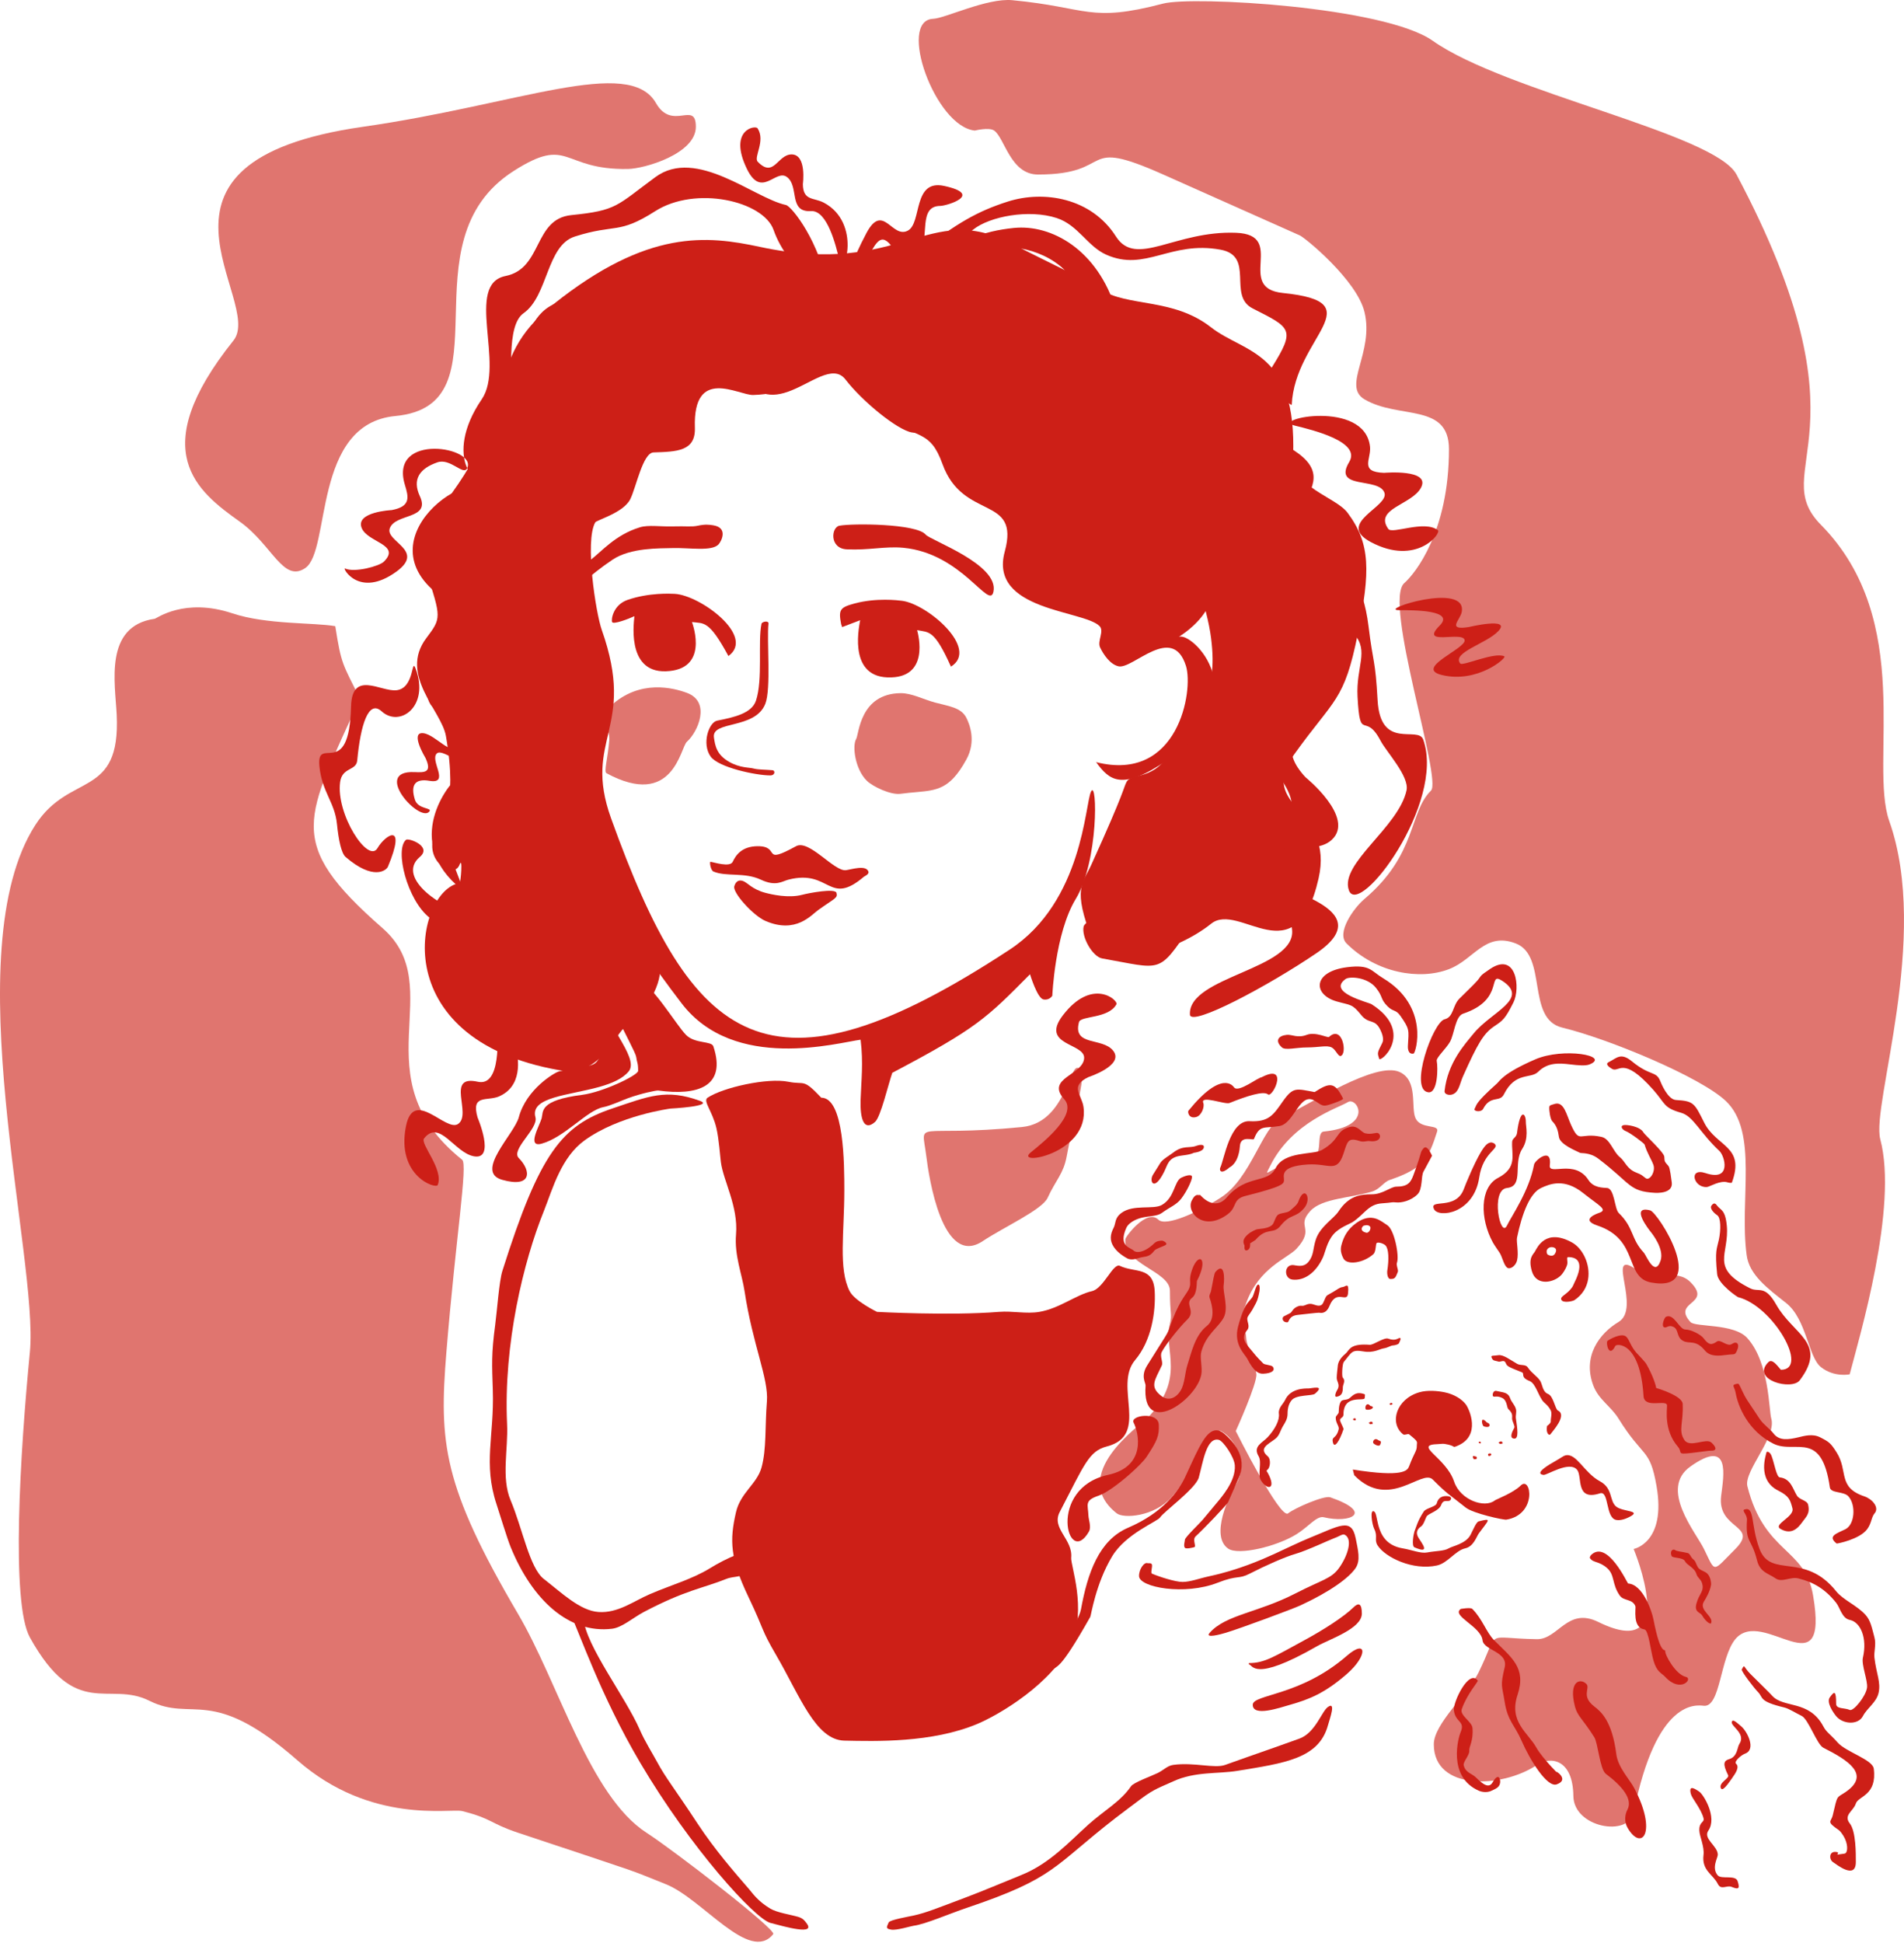 <?xml version="1.0" encoding="UTF-8"?> <svg xmlns="http://www.w3.org/2000/svg" width="950" height="969" viewBox="0 0 950 969" fill="none"><path fill-rule="evenodd" clip-rule="evenodd" d="M496.033 65.121C501.283 68.772 504.122 87.038 517.901 87.038C557.287 87.038 537.458 67.905 580.384 87.038C614.281 102.144 629.929 109.122 648.554 117.419C651.206 118.602 676.962 139.681 680.814 155.6C685.723 175.895 669.477 192.462 680.814 199.153C697.91 209.244 722.959 200.726 722.959 224.032C722.959 264.996 706.194 285.949 700.66 290.803C690.019 300.137 719.675 388.718 713.991 394.289C702.859 405.202 707.146 426.006 680.814 448.31C675.313 452.972 666.653 465.299 671.846 470.492C686.707 485.351 708.423 488.936 722.959 483.33C735.61 478.451 740.863 464.613 756.249 470.492C772.315 476.628 761.381 508.089 779.45 512.475C802.828 518.147 848.376 537.113 861.045 549.039C877.501 564.533 867.753 598.41 871.5 625.985C872.836 635.807 881.782 642.423 891.143 649.799C901.422 657.899 902.153 676.748 908.578 681.808C915.246 687.064 922.9 685.39 922.9 685.39C927.83 666.449 947.14 601.955 938.167 568.172C933.599 550.976 963.212 467.544 942.652 409.482C932.395 380.518 955.891 309.732 908.578 261.764C880.925 233.736 935.52 217.109 866.433 87.038C855.544 66.538 751.102 45.922 714.888 20.353C690.665 3.252 595.038 -2.049 580.384 1.783C543.27 11.487 543.169 3.683 505.058 0.095C492.477 -1.087 471.545 9.156 465.605 9.38C447.658 10.055 466.505 63.134 486.404 65.121C486.404 65.121 493.453 63.324 496.033 65.121Z" fill="#E0756F"></path><path fill-rule="evenodd" clip-rule="evenodd" d="M717.052 564.317C712.762 577.793 710.31 582.708 693.369 588.467C690.412 589.47 688.488 593.022 684.749 594.195C674.206 597.509 659.722 597.503 653.795 603.921C646.41 611.918 656.466 612.394 646.873 622.778C642.415 627.61 628.124 632.125 621.779 649.897C617.479 661.936 621.37 660.482 621.779 666.967C622.12 672.387 626.051 678.531 626.862 685.262C627.41 689.79 616.586 713.686 616.586 713.686C616.586 713.686 638.775 757.939 642.702 754.738C645.906 752.122 660.716 745.674 663.738 746.723C685.853 754.402 673.648 759.845 660.533 756.674C656.972 755.811 652.862 761.436 646.873 765.152C637.058 771.244 618.001 775.848 612.836 772.341C603.661 766.11 613.305 745.866 616.586 740.476C623.139 729.717 616.013 717.244 609.186 713.686C605.329 711.677 597.541 732.281 584.521 746.723C575.746 756.457 560.601 757.396 557.213 754.738C532.738 735.515 569.297 710.418 572.169 707.521C592.022 687.497 580.451 673.634 583.741 660.174C584.915 655.375 583.741 655.775 583.741 643.732C583.741 633.942 560.265 630.512 561.485 617.973C561.607 616.689 572.169 602.631 577.969 608.266C581.728 611.918 597.867 604.564 609.186 597.217C624.279 587.415 629.691 562.418 638.936 557.799C654.283 550.135 686.396 529.351 698.236 534.583C707.816 538.818 703.724 552.449 706.337 557.799C709.024 563.302 718.263 560.519 717.052 564.317ZM672.522 549.635C668.077 552.458 644.775 559.427 633.859 581.256C629.581 589.814 632.865 580.628 653.795 577.793C660.92 576.83 656.182 564.76 660.533 564.317C686.106 561.732 676.968 546.811 672.522 549.635Z" fill="#E0756F"></path><path fill-rule="evenodd" clip-rule="evenodd" d="M843.429 639.402C854.726 650.698 833.97 648.847 843.429 659.293C845.908 662.027 865.117 659.838 871.859 667.366C882.897 679.683 882.531 703.256 883.784 707.475C886.519 716.677 869.968 733.741 871.859 741.219C880.372 774.911 900.533 771.673 904.619 795.561C912.897 843.963 879.579 800.926 865.846 817.472C858.238 826.637 858.421 851.417 850.195 850.692C846.472 850.362 826.546 846.844 815.108 903.914C812.617 916.338 785.205 911.463 785.032 895.713C784.83 877.457 773.814 875.579 766.85 880.216C749.165 891.993 715.398 893.085 715.398 869.905C715.398 859.661 732.428 844.862 737.73 834.094C748.622 811.981 739.688 817.051 766.85 817.472C777.482 817.637 782.037 801.301 797.429 808.881C838.788 829.243 815.108 772.497 815.108 772.497C815.108 772.497 831.442 769.481 826.546 741.219C823.192 721.853 820.002 727.539 807.562 707.475C803.717 701.277 797.713 698.085 795.036 691.103C789.346 676.28 798.277 664.814 807.562 659.293C818.923 652.536 801.646 623.869 815.108 632.265C826.546 639.402 836.349 632.323 843.429 639.402ZM858.763 746.027C860.04 735.789 863.638 717.058 843.429 731.363C827.698 742.497 846.078 764.106 850.195 772.497C856.144 784.619 854.149 784.195 865.846 772.497C877.911 760.436 856.65 762.933 858.763 746.027Z" fill="#E0756F"></path><path fill-rule="evenodd" clip-rule="evenodd" d="M779.154 647.033C780.054 645.835 782.387 644.817 784.384 642.024C784.853 641.366 785.158 640.472 785.567 639.652C790.897 628.997 786.518 626.942 782.527 626.942C781.228 626.942 782.521 629.012 781.85 630.973C781.082 633.216 779.682 635.116 779.048 635.805C775.422 639.744 766.592 641.579 764.354 634.049C762.329 627.235 765.028 625.64 765.885 624.098C767.068 621.957 771.394 612.463 784.384 619.652C786.939 621.067 789.253 623.726 790.744 626.942C793.9 633.744 793.58 643.052 785.567 648.393C784.759 648.933 779.962 650.04 779.048 648.247C778.831 647.82 778.91 647.357 779.154 647.033ZM776.185 624.604C777.005 622.655 775.544 621.969 774.175 621.957C772.882 621.945 771.699 622.878 771.699 624.098C771.699 624.598 771.757 625.494 772.492 625.838C774.977 627.012 775.831 625.451 776.185 624.604Z" fill="#CD1F17"></path><path fill-rule="evenodd" clip-rule="evenodd" d="M706.915 721.122C706.915 718.802 708.028 719.299 703.064 715.314C702.475 714.842 700.859 715.948 700.067 715.314C693.035 709.692 696.67 697.692 708.135 694.36C712.248 693.165 717.398 693.653 720.828 694.36C725.393 695.305 729.216 697.616 731.314 700.314C733.083 702.589 739.288 716.162 727 721.122C724.249 722.235 726.896 721.086 720.828 720.101C719.764 719.927 719.011 720.15 717.605 720.189C704.634 720.549 721.456 726.653 725.554 738.948C728.582 748.034 740.739 752.363 745.852 748.272C746.514 747.741 755.125 744.488 758.741 740.869C763.922 735.689 767.199 755.275 751.612 757.872C750.246 758.098 734.997 754.784 731.314 751.839C722.783 745.015 722.527 745.518 714.858 737.851C709.385 732.378 693.27 753.29 675.911 735.933C675.603 735.625 675.728 735.732 674.984 732.881C700.253 736.897 702.265 733.372 703.064 731.272C705.814 724.019 706.915 723.781 706.915 721.122Z" fill="#CD1F17"></path><path fill-rule="evenodd" clip-rule="evenodd" d="M741.382 708.903C738.565 706.26 739.406 710.5 740.199 711.272C740.355 711.424 743.941 712.485 743.084 710.159C742.931 709.747 741.794 709.577 741.382 708.903ZM743.602 724.851C743.434 724.866 742.114 724.763 742.532 725.805C742.925 726.793 745.032 725.324 743.605 724.848M748.191 719.199C748.103 719.074 747.401 719.406 747.898 719.653C747.968 719.689 748.374 720.235 748.734 720.092C748.801 720.064 748.804 719.933 749.084 719.961C749.194 719.97 749.408 720.253 749.6 719.863C749.627 719.814 749.749 719.567 749.539 719.171C749.304 718.723 748.642 718.888 748.566 718.909C748.304 718.973 748.362 718.994 748.191 719.199ZM738.772 719.125C738.327 718.677 737.226 719.284 738.141 719.729C738.973 720.138 738.919 719.418 738.772 719.125ZM736.034 726.342C735.994 726.342 735.851 726.199 735.403 726.135C734.293 725.976 735.287 727.723 735.403 727.729C735.613 727.741 737.181 727.885 736.851 726.894C736.571 726.055 736.373 726.51 736.034 726.342Z" fill="#CD1F17"></path><path fill-rule="evenodd" clip-rule="evenodd" d="M683.434 709.369C683.342 709.241 682.641 709.577 683.138 709.824C683.208 709.86 683.614 710.406 683.974 710.263C684.041 710.235 684.044 710.104 684.324 710.132C684.434 710.141 684.647 710.424 684.839 710.034C684.867 709.985 684.989 709.738 684.779 709.342C684.544 708.894 683.885 709.058 683.806 709.077C683.544 709.144 683.602 709.165 683.434 709.369ZM683.705 701.135C681.644 698.552 680.394 702.933 681.94 703.052C684.632 703.26 686.291 701.503 683.705 701.135ZM694.298 699.622C693.932 699.564 692.767 700.132 693.697 700.595C693.975 700.732 695.615 700.281 694.298 699.622ZM687.757 718.266C685.852 716.689 684.666 718.891 685.239 719.766C685.486 720.138 688.059 721.799 688.636 720.464C689.236 719.074 689.233 718.757 687.757 718.266ZM676.012 707.284C675.93 707.272 675.033 707.406 675.088 708.003C675.094 708.08 676.36 708.756 676.46 708.058C676.47 707.997 676.653 707.497 676.012 707.284Z" fill="#CD1F17"></path><path fill-rule="evenodd" clip-rule="evenodd" d="M693.957 637.853C692.088 638.077 692.079 634.439 692.155 633.956C693.113 627.932 692.896 622.727 691.268 621.098C690.353 620.187 687.929 619.387 686.999 619.832C686.212 620.206 686.746 624.134 685.194 625.51C680.175 629.954 672.083 631.09 670.272 627.583C668.412 623.981 668.979 621.86 669.622 619.832C670.531 616.975 672.138 613.148 676.821 609.853C684.685 604.322 689.295 609.281 692.155 610.999C695.68 613.113 698.266 626.288 697.016 629.717C696.558 630.974 697.58 632.795 697.509 633.956C697.485 634.372 697.144 634.983 697.016 635.348C696.046 638.073 694.945 637.734 693.957 637.853ZM681.657 614.751C682.697 615.052 683.953 613.536 683.761 612.09C683.685 611.526 682.804 610.951 681.84 610.999C681.468 611.015 680.675 611.191 680.434 611.261C679.959 611.405 679.251 612.48 679.422 613.113C679.648 613.942 680.099 614.3 681.657 614.751Z" fill="#CD1F17"></path><path fill-rule="evenodd" clip-rule="evenodd" d="M332.215 939.674C311.008 931.253 326.693 936.753 258.557 914.042C244.161 909.244 245.721 907 230.583 903.216C224.746 901.756 185.049 909.96 148.463 877.951C105.092 840.006 96.519 859.201 74.465 848.174C54.187 838.037 37.916 858.119 14.905 816.595C5.391 799.424 10.051 724.195 14.905 674.357C19.444 627.763 -22.702 474.162 17.613 411.458C34.734 384.827 60.233 398.66 58.221 356.416C57.476 340.757 51.765 312.224 77.172 308.596C78.159 308.452 92.02 297.904 115.976 305.889C133.008 311.565 156.601 310.404 167.283 312.282C170.305 331.416 170.786 330.721 179.544 348.346C152.795 408.422 141.205 419.431 190.877 462.888C224.674 492.458 178.874 537.022 230.583 578.385C233.503 580.72 227.469 616.437 222.729 674.357C219.036 719.473 220.823 740.811 258.557 805.021C278.745 839.369 294.137 895.701 322.628 914.042C336.005 922.655 387.556 962.375 385.797 964.573C373.997 979.323 350.518 946.945 332.215 939.674Z" fill="#E0756F"></path><path fill-rule="evenodd" clip-rule="evenodd" d="M482.173 357.998C479.576 352.763 473.149 352.163 466.473 350.35C460.664 348.766 454.808 345.635 449.365 345.695C429.005 345.911 428.58 366.17 427.198 368.5C425.101 372.039 426.676 383.715 432.548 389.418C435.488 392.27 444.356 396.556 449.366 395.878C461.533 394.227 468.638 395.577 475.771 388.011C477.858 385.793 479.95 382.813 482.173 378.764C487.265 369.49 483.662 360.998 482.173 357.998Z" fill="#E0756F"></path><path fill-rule="evenodd" clip-rule="evenodd" d="M462.182 576.662C459.81 557.501 455.194 567.446 509.935 562.065C534.349 559.662 533.709 522.86 539.758 534.958C541.256 537.952 534.706 562.93 532.227 576.662C530.657 585.354 526.842 588.375 522.696 597.394C519.979 603.308 500.708 612.052 490.375 618.943C470.125 632.439 463.414 586.61 462.182 576.662Z" fill="#E0756F"></path><path fill-rule="evenodd" clip-rule="evenodd" d="M342.726 369.916C348.209 365.046 354.888 350.035 342.725 345.537C336.158 343.107 319.305 338.532 304.666 352.082C299.287 357.063 304.447 363.611 303.999 369.137C303.239 378.514 301.172 384.857 302.66 385.654C335.989 403.549 339.467 372.81 342.726 369.916Z" fill="#E0756F"></path><path fill-rule="evenodd" clip-rule="evenodd" d="M229.288 440.431C207.84 443.556 190.364 518.218 279.23 533.748C300.011 537.379 306.294 515.707 312.792 511.377C322.723 504.756 330.979 489.514 329.103 481.044C324.155 458.693 281.682 430.633 280.997 408.729C279.889 373.231 295.001 357.606 277.313 318.305C252.355 262.846 293.607 254.256 299.411 229.515C302.654 215.686 323.649 169.167 379.209 195.493C383.584 197.568 388.203 197.045 392.777 195.493C404.323 191.577 415.572 181.106 421.861 189.275C430.229 200.147 447.764 214.466 454.99 215.671C477.9 219.49 450.868 184.381 490.925 191.054C514.766 195.028 531.66 202.078 591.588 276.98C593.752 279.682 602.29 302.427 604.275 318.305C608.068 348.637 596.822 349.169 584.632 373.54C576.535 389.735 564.672 385.181 562.125 389.909C560.423 393.072 561.714 393.43 544.529 431.233C540.169 440.825 535 442.915 544.94 468.468C551.609 485.616 587.319 474.344 604.275 460.692C618.405 449.318 646.607 487.503 657.882 438.188C665.95 402.899 626.802 402.726 645.604 376.406C665.85 348.067 670.677 350.081 677.525 315.85C683.696 284.991 683.943 271.168 672.35 255.702C666.361 247.715 644.64 243.061 645.195 227.472C647.083 174.647 621.037 176.379 604.275 163.261C585.208 148.342 562.722 153.275 548.836 144.22C540.518 138.797 523.357 131.062 504.837 121.496C462.793 99.783 450.633 138.438 379.209 123.133C352.807 117.477 323.22 114.138 276.087 151.776C239.238 181.2 261.819 201.699 217.978 255.702C216.722 257.249 204.299 259.427 212.658 284.997C220.242 308.195 220.242 308.195 212.658 318.305C198.958 336.569 220.312 354.531 222.48 366.996C228.663 402.547 220.096 410.311 217.978 413.935C209.613 428.255 226.329 439.294 229.288 431.233C230.976 426.638 229.891 440.346 229.288 440.431Z" fill="#CD1F17"></path><path fill-rule="evenodd" clip-rule="evenodd" d="M335.668 273.326C343.994 273.095 355.133 275.118 358.525 271.491C359.813 270.112 363.59 263.16 355.788 261.963C353.687 261.639 351.809 261.42 348.246 262.172C344.917 262.873 342.877 262.321 335.368 262.529C329.504 262.692 323.496 261.686 319.268 262.976C306.883 266.75 300.153 275.147 294.472 279.389C288.605 283.772 285.439 288.345 287.427 290.881C289.237 293.194 293.627 287.124 305.7 279.078C314.705 273.078 329.118 273.508 335.668 273.326Z" fill="#CD1F17"></path><path fill-rule="evenodd" clip-rule="evenodd" d="M418.834 262.18C414.698 262.95 413.761 273.55 422.512 273.965C433.601 274.492 441.668 272.322 450.71 273.183C480.024 275.972 493.619 304.464 495.661 295.142C498.647 281.51 464.224 269.472 461.881 266.637C457.314 261.113 425.395 260.958 418.834 262.18Z" fill="#CD1F17"></path><path fill-rule="evenodd" clip-rule="evenodd" d="M379.95 311.1C378.063 320.049 380.723 338.936 377.173 349.468C375.065 355.715 366.417 357.713 357.841 359.392C353.651 360.214 350.031 370.952 354.576 377.304C358.467 382.742 377.131 386.7 384.278 386.711C386.901 386.713 386.789 384.24 385.453 384.122C382.094 383.824 378.223 383.88 376.059 383.285C373.751 382.656 369.231 383.05 363.774 379.925C357.514 376.338 356.808 371.849 356.217 367.793C354.972 359.233 376.738 363.921 381.842 351.025C384.817 343.513 382.511 319.259 383.424 311.003C383.608 309.339 380.183 309.99 379.95 311.1Z" fill="#CD1F17"></path><path fill-rule="evenodd" clip-rule="evenodd" d="M305.413 310.222C305.987 311.576 313.635 308.655 316.538 307.301C316.619 308.228 311.803 335.481 332.243 334.774C353.589 334.032 345.987 312.314 345.255 310.22C351.284 310.998 353.712 309.184 363.444 327.175C377.12 317.298 349.384 296.835 336.631 296.16C334.735 296.06 323.755 295.48 313.102 299.184C305.99 301.656 304.843 308.869 305.413 310.222Z" fill="#CD1F17"></path><path fill-rule="evenodd" clip-rule="evenodd" d="M152.306 283.303C165.225 274.513 155.753 211.395 197.242 207.48C254.494 202.078 200.742 120.767 256.25 85.297C284.345 67.343 279.89 84.874 313.36 84.27C321.59 84.124 347.194 76.73 347.194 63.23C347.194 49.877 335.43 65.621 327.277 51.389C313.86 27.974 258.604 52.16 181.093 63.23C59.266 80.633 132.269 150.09 116.496 169.803C72.18 225.19 98.556 245.108 119.726 260.227C135.782 271.693 141.303 290.791 152.306 283.303Z" fill="#E0756F"></path><path fill-rule="evenodd" clip-rule="evenodd" d="M420.181 312.746C423.177 311.601 426.176 310.458 429.172 309.313C429.183 310.244 422.358 337.088 442.796 337.826C464.139 338.595 458.169 316.394 457.594 314.254C463.548 315.456 466.104 313.818 474.475 332.452C488.847 323.565 462.704 301.194 450.036 299.62C448.153 299.386 437.246 298.031 426.348 300.973C419.072 302.937 418.292 304.07 419.694 311.286" fill="#CD1F17"></path><path fill-rule="evenodd" clip-rule="evenodd" d="M544.401 394.71C541.328 400.678 540.381 449.55 503.81 473.567C382.733 553.072 345.533 521.003 304.893 408.107C290.54 368.237 317.725 363.63 300.261 314.172C297.272 305.71 291.718 269.937 296.977 260.55C297.693 259.275 311.063 255.804 314.481 248.931C317.411 243.041 320.74 225.809 326.072 225.634C337.8 225.252 347.092 225.051 346.708 213.33C345.692 182.457 368.488 197.189 375.785 196.986C390.949 196.566 402.579 190.652 407.759 183.029C412.941 175.402 411.962 164.711 406.876 151.24C404.42 144.728 398.277 153.41 390.102 151.705C377.547 149.085 361.772 146.162 349.777 152.824C338.929 158.847 338.223 170.855 331.094 169.597C328.169 169.08 317.863 167.806 312.572 180.162C309.615 187.075 311.225 199.405 306.557 202.159C302.873 204.333 301.893 198.023 295.366 202.47C273.376 217.457 291.898 231.159 284.789 260.888C279.179 284.366 291.361 294.92 288.063 350.069C286.665 373.415 281.19 387.176 289.856 414.659C295.989 434.113 310.04 461.133 340.09 500.384C366.431 534.794 418.33 519.904 429.396 518.524C430.833 530.123 429.712 538.854 429.395 548.498C429.079 558.197 431.131 564.343 436.582 559.546C439.453 557.024 443.149 540.882 445.214 535.016C487.464 512.757 492.194 507.804 513.923 485.873C513.923 485.873 517.509 497.756 520.554 498.41C523.587 499.061 525.047 496.605 525.047 496.605C525.047 496.605 526.331 465.501 536.738 448.321C548.209 429.389 547.534 388.625 544.401 394.71Z" fill="#CD1F17"></path><path fill-rule="evenodd" clip-rule="evenodd" d="M421.273 593.788C421.273 614.661 418.247 632.772 423.927 643.917C426.441 648.846 437.595 654.253 437.595 654.253C437.595 654.253 473.774 656.237 498.44 654.249C505.248 653.702 512.099 655.357 518.593 654.248C528.647 652.537 536.882 645.726 544.804 643.915C550.726 642.562 555.379 629.639 558.783 631.303C566.047 634.857 575.494 631.444 576.14 643.913C576.667 654.104 574.623 668.524 566.374 678.272C555.393 691.245 573.894 715.764 552.325 721.342C543.354 723.66 541.213 730.02 528.73 754.092C524.467 762.319 535.361 767.545 534.471 776.858C534.119 780.556 542.362 802.567 534.47 819.471C525.058 839.633 498.545 855.149 487.697 859.717C465.03 869.258 436.758 868.403 421.267 868.076C406.905 867.775 398.989 845.541 387.375 825.63C379.301 811.787 381.857 814.063 373.41 796.358C364.293 777.251 363.951 768.271 367.235 754.095C369.464 744.482 377.679 740.038 379.944 731.931C382.51 722.731 381.635 711.264 382.649 698.891C383.573 687.611 375.489 670.438 371.498 643.92C370.225 635.476 366.366 626.089 367.24 615.64C368.41 601.642 360.908 588.893 359.689 579.602C359.271 576.428 358.75 568.204 357.457 562.644C355.445 553.987 350.566 549.098 353.056 547.439C360.696 542.345 382.897 537.381 393.365 539.49C401.795 541.189 400.44 537.552 409.761 547.436C421.276 547.438 421.273 580.929 421.273 593.788Z" fill="#CD1F17"></path><path fill-rule="evenodd" clip-rule="evenodd" d="M349.23 549.009C332.366 542.838 323.709 546.698 305.375 552.868C280.373 561.277 269.312 574.868 250.673 633.795C249.032 638.981 247.99 653.883 247.079 660.707C245.111 675.438 245.474 680.444 245.893 693.42C246.625 716.091 241.021 729.804 247.724 750.127C249.223 754.67 253.055 767.289 254.778 771.514C265.582 798.002 283.972 814.862 305.375 812.279C310.421 811.67 315.711 806.834 321.224 803.929C342.059 792.956 350.548 792.17 362.308 787.456C366.632 785.721 370.004 787.343 376.581 782.185C387.775 773.407 383.731 779.999 376.581 774.389C373.584 772.039 362.659 776.914 354.1 782.185C345.431 787.523 334.881 790.45 324.234 795.029C316.095 798.529 308.357 804.584 298.633 803.929C289.403 803.31 280.149 794.27 271.341 787.456C264.207 781.935 260.69 762.243 254.778 748.246C250.031 737.008 253.593 722.795 253.012 710.316C251.142 670.179 261.262 628.981 271.341 604.012C273.518 598.615 275.719 591.515 279.062 584.737C282.052 578.679 285.954 572.878 291.571 568.795C308.835 556.237 334.488 552.868 334.488 552.868C334.488 552.868 356.618 551.71 349.23 549.009Z" fill="#CD1F17"></path><path fill-rule="evenodd" clip-rule="evenodd" d="M365.584 429.787C367.017 426.763 369.923 422.013 378.134 422.013C389.758 422.013 379.583 431.68 397.194 422.013C403.649 418.47 416.151 434.65 422.011 433.982C424.64 433.68 432.016 431.15 433.29 434.644C433.79 436.013 431.375 436.967 431.031 437.256C413.346 452.244 414.318 433.354 393.414 438.686C390.136 439.522 387.224 442.266 379.583 438.686C371.435 434.869 362.309 437.348 355.979 434.644C354.552 434.031 353.903 429.726 354.507 429.787C356.068 429.952 364.194 432.72 365.584 429.787ZM366.429 441.848C366.49 441.711 367.279 438.174 370.743 439.378C372.939 440.144 375.268 443.534 381.94 445.281C385.025 446.086 393.432 448.043 400.228 446.25C403.805 445.308 416.752 442.912 417.365 445.281C418.048 447.921 416.682 447.82 408.281 453.811C404.701 456.366 397.133 465.83 381.94 459.293C375.719 456.619 365.09 444.784 366.429 441.848Z" fill="#CD1F17"></path><path fill-rule="evenodd" clip-rule="evenodd" d="M384.386 958.978C376.736 956.978 344.604 921.823 319.253 878.805C299.754 845.716 289.308 814.784 284.271 804.015C281.258 797.579 281.575 798.152 283.008 798.585C285.347 799.293 290.857 803.747 291.152 807.281C292.284 820.777 312.155 846.372 319.253 862.713C321.72 868.399 325.666 874.628 327.977 878.921C332.154 886.677 336.191 891.408 348.016 909.39C356.682 922.57 366.789 934.119 373.769 942.17C375.452 944.113 378.038 948.103 384.386 951.881C387.749 953.884 394.454 954.847 398.293 955.975C400.87 956.734 401.72 958.244 402.303 958.978C407.44 965.436 391.622 960.869 384.386 958.978ZM455.87 955.298C462.279 953.872 467.566 951.652 482.361 946.088C490.758 942.933 499.47 939.186 509.727 935.049C523.777 929.378 533.562 918.466 543.02 909.969C550.899 902.893 559.086 898.497 564.328 890.826C565.636 888.911 574.716 885.674 577.671 884.21C580.653 882.732 582.461 880.582 585.406 880.18C595.795 878.759 605.985 882.113 611.309 880.18C617.075 878.085 626.698 874.75 635.979 871.482C640.306 869.957 644.56 868.448 648.31 867.085C656.323 864.177 659.436 853.469 662.568 851.29C666.77 848.363 663.492 857.104 662.568 860.476C658.006 877.107 640.843 879.308 617.316 883.155C607.723 884.726 596.197 883.381 585.406 888.375C578.893 891.387 576.125 891.957 569.219 897.152C565.861 899.68 559.693 904.262 556.867 906.448C525.293 930.872 526.881 936.487 482.361 951.478C473.714 954.39 461.505 959.701 455.87 960.399C454.513 960.567 447.384 962.786 444.741 962.341C441.951 961.869 442.21 961.329 443.414 958.725C444.009 957.442 453.507 955.826 455.87 955.298ZM611.589 814.296C619.112 812.027 645.002 802.402 648.722 800.692C663.486 793.893 673.118 786.906 676.408 781.973C678.936 778.18 677.597 772.967 676.408 767.11C674.27 756.61 668.279 760.976 653.064 767.11C648.838 768.811 640.715 772.744 635.818 774.982C629.543 777.845 617.642 783.052 603.585 786.046C598.414 787.146 593.956 788.936 590.008 788.936C586.346 788.936 578.14 786.25 574.777 784.799C573.981 784.454 575.015 781.595 574.777 780.387C574.552 779.25 573.045 779.756 572.548 779.573C570.816 778.939 568.225 782.75 568.328 786.046C568.505 791.692 591.12 795.771 607.568 789.323C617.767 785.326 617.8 787.762 623.551 784.799C631.4 780.756 641.288 776.396 646.258 774.982C652.033 773.335 663.861 767.738 665.712 767.11C668.114 766.293 669.861 764.86 670.874 765.354C675.231 767.476 672.304 776.171 668.114 781.973C664.193 787.409 659.735 787.784 646.258 794.713C627.442 804.387 611.589 805.238 603.585 814.296C600.957 817.265 609.034 815.064 611.589 814.296ZM524.085 833.61C527.732 829.851 527.744 835.07 543.984 806.375C544.423 805.598 546.676 789.832 554.909 776.165C561.736 764.826 577.558 758.817 578.842 756.744C580.519 754.04 596.609 742.369 598.13 736.881C600.231 729.311 601.939 716.476 608.165 718.076C610.22 718.604 615.828 726.491 616.114 730.814C616.633 738.604 609.635 746.47 606.385 750.369C603.668 753.628 601.741 755.936 599.975 758.052C598.701 759.582 591.212 766.735 591.212 767.869C591.212 768.531 590.38 771.055 591.212 771.918C591.91 772.643 595.206 771.781 595.847 771.61C597.133 771.268 594.718 767.869 596.6 766.168C600.158 762.945 612.184 750.473 612.809 749.055C614.623 744.924 615.779 742.302 618.16 736.881C622.868 726.18 614.334 718.049 610.973 715.131C605.131 710.052 601.1 716.647 598.13 722.281C595.828 726.65 594.087 730.811 591.212 736.881C588.218 743.201 580.631 754.284 562.828 761.921C548.35 768.131 542.679 784.393 539.352 802.595C538.072 809.601 525.125 826.814 522.1 828.918C519.96 830.405 522.902 834.826 524.085 833.61ZM625.064 850.235C624.99 844.887 648.676 846.049 671.984 825.79C682.018 817.064 682.686 825.558 671.984 834.863C660.894 844.5 653.173 847.512 643.569 850.235C638.525 851.665 625.146 856.351 625.064 850.235ZM623.079 830.006C625.14 830.125 625.06 839.369 657.183 820.963C663.379 817.415 679.5 812.268 679.5 804.701C679.5 799.576 677.835 799.143 675.335 801.595C670.386 806.451 660.04 812.979 651.731 817.497C635.693 826.22 631.006 829.405 623.124 829.402" fill="#CD1F17"></path><path fill-rule="evenodd" clip-rule="evenodd" d="M735.75 553.004C736.909 550.888 735.75 550.336 746.956 540.306C748.295 539.104 749.822 535.336 765.989 528.333C780.006 522.263 803.673 526.485 793.147 530.827C791.156 531.65 787.439 531.312 783.418 530.827C778.143 530.196 772.249 529.748 767.525 534.473C763.696 538.302 756.131 534.235 750.334 545.83C748.285 549.924 743.654 546.016 740.016 553.004C739.05 554.866 735.07 554.251 735.75 553.004ZM773.035 552.08C773.148 551.123 773.849 551.147 775.52 550.592C780.35 548.982 781.551 555.924 783.918 561.104C788.293 570.684 787.936 564.589 799.035 566.973C803.362 567.903 804.798 574.339 808.222 577.08C810.96 579.272 811.598 582.906 816.418 584.778C819.468 585.964 819.263 586.254 821.135 587.595C823.157 589.037 826.17 584.196 824.947 580.888C823.813 577.83 821.974 575.443 820.559 570.79C820.388 570.229 813.473 564.967 811.119 564.083C809.607 563.516 808 561.546 810.21 561.104C811.531 560.839 818.26 561.653 819.977 564.748C820.666 565.985 830.335 574.699 830.411 576.915C830.496 579.412 830.655 579.406 832.314 581.302C832.768 581.824 833.207 582.324 834.134 589.744C834.844 595.421 826.401 594.924 825.608 594.879C812.628 594.113 814.028 590.394 797.459 577.827C793.211 574.604 789.034 575.275 788.351 574.927C786.183 573.821 778.353 570.79 777.822 566.973C777.402 563.949 776.728 561.4 774.526 559.199C773.465 558.138 772.871 553.516 773.035 552.08ZM761.305 559.415C761.266 561.766 762.982 567.616 759.482 573.019C754.82 580.211 760.537 591.577 751.917 592.464C743.483 593.33 748.636 618.119 751.917 611.18C754.024 606.723 763.019 593.879 765.422 580.772C765.806 578.686 774.478 571.613 773.279 581.196C772.624 586.437 785.741 577.906 792.553 588.485C795.145 592.51 799.941 592.287 801.871 592.464C805.585 592.799 805.557 602.891 807.655 604.918C815.369 612.379 813.604 617.732 820.205 624.744C821.364 625.973 825.685 637.266 828.554 628.656C830.472 622.903 824.355 615.257 823.596 614.308C823.062 613.641 812.967 601.022 823.337 603.616C827.234 604.589 853.032 644.915 823.858 639.61C810.338 637.153 818.126 618.226 796.989 611.18C787.988 608.18 797.291 605.08 797.77 604.918C802.584 603.315 797.867 601.345 789.946 595.007C780.487 587.443 773.279 590.44 768.91 592.464C763.373 595.028 759.482 604.918 756.921 617.226C756.494 619.281 757.89 624.842 756.921 628.656C756.207 631.461 753.359 633.321 751.917 632.141C750.276 630.802 749.566 626.796 748.221 624.744C747.432 623.537 745.541 620.872 744.831 619.567C738.412 607.805 738.266 592.214 747.422 587.443C757.418 582.235 754.03 575.729 754.5 569.29C754.618 567.671 756.64 567.275 756.921 565.028C758.552 551.973 761.369 555.537 761.305 559.415ZM669.98 641.848C668.273 641.973 666.898 643.488 662.336 645.915C661.144 646.546 660.589 649.918 659.443 650.732C657.827 651.878 655.643 650.394 654.162 650.263C651.933 650.064 651.088 651.473 649.353 651.202C648.283 651.034 646.167 651.86 645.106 653.287C643.666 655.217 644.566 654.406 640.639 656.455C639.324 657.138 639.91 659.692 642.45 659.43C643.197 659.354 642.974 656.229 647.45 655.769C650.496 655.455 657.101 654.638 658.144 654.668C658.705 654.683 661.574 655.653 663.364 651.235C666.825 642.692 672.054 650.034 672.578 645.159C673.243 638.994 671.38 641.744 669.98 641.848ZM804.24 533.013C807.945 535.296 809.46 526.135 824.837 543.434C831.097 550.476 829.801 552.397 838.887 554.991C844.958 556.726 848.114 564.873 857.917 574.022C860.57 576.494 864.201 589.452 850.98 585.046C842.29 582.15 845.001 592.497 851.694 591.982C853.023 591.882 858.359 588.455 862.009 589.671C863.119 590.04 864.073 589.854 864.092 589.857C870.909 571.373 856.463 572.18 850.27 559.793C845.407 550.068 845.062 549.11 836.219 548.589C832.067 548.345 828.758 540.074 828.392 539.165C826.288 533.903 823.544 536.912 814.342 529.382C808.619 524.699 806.832 527.626 802.603 529.738C800.615 530.732 803.2 532.373 804.24 533.013ZM853.914 601.287C855.338 599.217 856.246 600.625 856.761 601.287C858.588 603.635 860.783 603.205 861.576 611.129C863.03 625.68 852.636 632.192 873.297 642.522C877.605 644.677 880.548 640.506 886.274 650.683C894.72 665.692 912.024 669.656 897.998 688.357C894.034 693.641 873.477 688.18 882.298 679.357C884.243 677.412 886.582 680.878 888.567 683.125C902.98 683.134 884.682 651.281 867.229 646.918C866.863 646.827 857.258 640.388 856.761 635.406C855.569 623.491 856.63 622.952 857.637 618.217C858.661 613.409 858.689 607.278 856.761 606.016C855.124 604.943 852.959 602.671 853.914 601.287ZM652.951 692.433C651.006 692.433 643.874 692.29 641.142 698.308C640.361 700.037 637.715 702.086 638.099 705.019C638.529 708.296 636.144 712.805 632.525 716.729C629.878 719.595 624.969 721.272 627.997 726.269C629.71 729.098 627.427 735.454 629.079 738.18C632.296 743.497 637.086 742.802 632.525 734.509C632.08 733.698 631.555 733.668 632.525 732.845C633.735 731.82 634.248 727.732 632.525 726.269C627.82 722.281 632.717 720.354 636.297 717.57C638.465 715.884 638.651 713.677 640.215 711.092C641.367 709.186 642.428 707.576 642.428 705.019C642.428 701.826 643.282 699.747 644.468 698.308C646.844 695.433 654.704 696.259 656.083 695.089C661.504 690.491 654.351 692.433 652.951 692.433ZM565.627 709.509C568.139 714.415 572.201 731.345 552.881 735.534C522.323 742.162 532.653 782.491 543.325 763.817C544.606 761.579 543.133 757.744 543.075 755.912C542.895 750.326 540.813 748.348 548.295 745.854C551.829 744.677 558.025 740.137 563.309 735.534C567.316 732.043 570.798 728.515 572.195 726.39C577.366 718.522 578.424 716.08 578.183 710.473C577.903 703.86 563.712 705.772 565.627 709.509ZM744.971 696.342C744.474 695.75 744.971 693.272 746.63 693.683C749.837 694.482 752.353 694.205 753.438 697.223C754.225 699.415 755.753 700.512 756.363 702.692C756.808 704.287 756.122 705.897 756.363 707.433C757.219 712.939 757.744 717.546 755.619 717.439C755.006 717.409 752.545 717.424 755.564 712.064C756.03 711.235 754.454 708.866 754.454 707.433C754.454 705.955 754.914 704.915 752.545 702.692C751.832 702.025 751.987 698.452 749.615 697.223C746.938 695.839 745.471 696.933 744.971 696.342ZM685.687 753.842C686.659 754.506 686.842 757.342 687.708 760.613C688.943 765.268 691.571 770.802 699.862 772.183C704.61 772.976 708.82 774.866 712.141 774.229C716.337 773.427 720.581 773.582 722.831 772.183C724.639 771.061 731.427 769.927 733.75 765.393C735.223 762.521 736.595 759.034 737.821 758.723C744.629 756.991 742.876 757.878 737.821 764.787C736.696 766.323 735.305 771.25 731.064 772.183C726.2 773.253 722.343 779.549 716.989 780.726C705.003 783.363 691.196 776.744 687.327 770.683C685.568 767.924 687.544 766.244 685.687 762.528C684.549 760.256 683.324 752.232 685.687 753.842ZM744.163 676.839C744.867 678.945 745.941 678.452 747.612 679.049C748.52 679.372 750.402 678.031 751.091 679.397C752.03 681.25 751.313 681.223 759.351 684.375C760.909 684.988 758.32 686.833 763.205 688.744C766.348 689.979 767.657 696.65 770.276 699.269C770.934 699.927 772.715 701.229 773.767 703.455C774.523 705.055 773.669 707.293 773.767 708.857C773.828 709.857 771.907 711.137 771.907 711.137C771.169 714.625 772.977 716.464 773.767 715.07C774.246 714.22 782.222 705.826 777.344 703.455C775.889 702.744 775.103 696.238 772.413 695.195C769.617 694.113 769.645 690.601 768.523 688.744C767.062 686.32 764.321 684.982 762.22 681.869C761.171 680.311 758.628 681.107 757.015 680.18C753.384 678.095 750.036 675.479 747.612 675.857C745.206 676.235 743.84 675.872 744.163 676.839ZM712.736 544.745C702.804 543.745 714.98 509.732 720.77 508.342C725.338 507.245 724.703 501.51 728.128 498.077C731.171 495.025 735.211 491.22 737.025 489.156C739.418 486.434 737.659 487.114 743.565 483.175C756.567 474.507 758.732 492.72 755.131 499.921C750.932 508.318 749.779 508.97 745.556 511.812C740.199 515.418 737.278 520.458 730.006 536.674C728.603 539.806 728.14 543.022 726.39 544.745C724.124 546.973 720.563 546.007 720.77 544.126C722.331 529.992 730.789 520.894 735.336 515.33C744.142 504.553 763.406 498.162 749.548 489.156C741.824 484.138 751.057 498.522 730.006 505.537C726.091 506.842 725.658 515.662 723.462 519.58C721.584 522.934 716.541 527.492 716.846 529.031C717.541 532.525 717.385 545.211 712.736 544.745ZM688.044 527.665C687.681 531.382 706.796 515.184 684.385 500.842C682.787 499.821 661.94 494.989 671.38 488.245C673.371 486.824 682.137 487.281 686.418 492.513C690.199 497.135 688.559 498.107 692.309 501.861C695.23 504.778 696.392 503.236 698.813 506.736C703.344 513.278 702.972 513.546 702.472 521.568C702.448 521.952 702.192 526.056 705.317 525.431C706.338 525.223 713.608 501.958 690.074 487.839C684.025 484.208 683.708 480.915 672.194 482.354C654.927 484.51 654.945 496.004 666.91 499.422C673.92 501.425 674.603 500.504 679.103 506.126C682.985 510.979 685.836 507.809 688.653 513.44C690.837 517.809 689.913 519.659 689.669 520.147C687.257 524.97 687.156 525.007 688.044 527.665ZM668.871 526.638C667.651 526.921 666.379 523.336 664.446 522.379C661.931 521.132 658.278 522.379 651.997 522.379C646.777 522.379 641.349 523.931 639.632 522.379C635.891 518.992 637.916 516.479 642.096 516.095C644.691 515.854 647.389 517.86 651.997 516.095C656.369 514.418 662.513 517.711 663.102 517.159C669.81 510.864 672.429 525.806 668.871 526.638ZM608.873 582.278C610.806 578.238 613.654 558.641 623.499 559.159C632.988 559.659 635.306 556.077 639.934 549.461C645.276 541.83 646.664 542.955 655.936 544.626C663.702 539.598 666.017 539.653 670.115 547.845C670.459 548.537 664.931 550.379 664.455 550.537C660.171 551.967 660.086 551.668 656.372 549.193C648.405 543.879 646.051 560.296 638.318 561.586C630.564 562.876 628.582 560.732 625.655 568.049C625.32 568.891 618.999 565.982 618.648 571.552C618.59 572.516 618.127 579.897 613.26 582.33C613.135 582.391 613.254 582.513 611.913 583.409C608.726 585.531 608.409 583.254 608.873 582.278ZM620.956 621.33C621.042 620.705 618.944 618.927 622.478 615.738C624.295 614.098 626.728 613.18 627.155 613.065C628.101 612.805 632.406 612.888 634.595 611.034C635.894 609.936 635.998 607.552 637.422 606.031C638.568 604.805 642.212 605.01 643.496 603.882C644.981 602.577 647.231 600.903 647.777 599.324C650.847 590.421 654.771 597.802 650.649 602.571C646.203 607.723 643.95 605.019 638.788 611.467C635.425 615.674 631.967 611.918 626.585 618.196C626.311 618.516 626.286 618.47 623.759 620.077C623.722 620.516 624.07 622.647 622.478 623.443C620.847 624.257 620.838 622.189 620.956 621.33ZM680.927 697.217C680.817 699.119 670.264 695.055 670.319 705.525C670.328 707.229 668.032 707.058 668.73 708.82C669.395 710.5 670.493 712.32 670.319 712.836C668.398 718.567 665.474 723.43 664.91 718.509C664.672 716.461 666.843 717.302 667.938 712.836C668.328 711.247 666.331 709.653 666.468 706.823C666.498 706.192 667.791 705.171 667.938 704.442C668.044 703.915 667.803 700.891 669.032 698.976C669.831 697.729 671.926 698.497 673.45 697.217C675.082 695.851 676.692 693.759 680.927 695.351C681.168 695.442 680.988 696.153 680.927 697.217ZM594.752 586.955C594.752 585.214 591.005 586.51 589.367 587.345C585.833 589.147 586.163 597.211 579.729 600.924C575.491 603.372 565.468 600.485 559.553 604.897C555.961 607.58 556.854 610.016 555.647 612.308C553.875 615.668 553.641 618.714 555.647 621.763C556.894 623.656 558.824 625.552 562.343 627.522C564.916 628.961 568.02 627.253 569.801 626.997C572.984 626.537 574.113 626.104 575.927 623.726C576.799 622.583 580.967 621.525 581.799 620.717C582.58 619.958 580.491 618.72 579.729 618.738C578.894 618.757 577.192 618.811 575.927 620.037C570.643 625.153 566.682 624.79 565.694 623.726C564.246 622.162 557.766 621.772 561.992 612.308C563.014 610.025 566.243 608.101 569.801 607.257C573.426 606.394 577.396 606.616 579.729 604.897C583.745 601.943 586.94 600.964 589.367 597.799C592.13 594.202 594.752 588.699 594.752 586.955ZM687.772 565.187C686.745 564.467 684.409 566.034 681.153 565.187C679.113 564.656 677.341 560.93 673.35 562.068C666.117 564.135 668.892 568.187 659.565 573.516C655.128 576.049 640.788 573.927 636.44 582.622C632.519 590.464 622.078 585.519 612.144 597.104C606.061 604.202 599.533 596.741 598.829 595.937C597.832 596.373 596.643 594.705 594.624 598.741C591.712 604.568 600.561 614.552 612.614 605.513C617.471 601.869 614.761 598.086 621.49 596.406C640.361 591.686 640.489 590.342 640.645 588.696C640.834 586.717 637.974 581.711 652.323 580.757C663.166 580.031 666.998 585.318 670.313 575.382C672.319 569.357 672.432 567.059 678.488 569.077C680.405 569.717 681.872 568.876 683.388 569.077C688.806 569.793 689.376 566.305 687.772 565.187ZM698.392 667.275C697.423 667.33 696.288 668.952 692.66 667.598C690.602 666.83 685.315 670.802 683.433 670.665C674.88 670.04 673.63 672.29 671.972 674.461C671.697 674.82 670.578 675.775 670.276 676.058C667.514 678.665 667.486 681.089 667.453 681.485C667.258 683.656 666.977 685.244 666.95 687.134C666.919 689.064 668.816 690.525 667.282 693.064C666.209 694.836 665.788 696.738 666.8 696.592C669.401 696.214 670.035 694.601 670.014 691.805C670.005 690.494 671.548 688.628 669.977 687.046C669.386 686.448 669.74 680.147 670.456 679.278C674.521 674.345 674.365 672.97 680.354 673.991C685.382 674.851 688.184 672.817 690.282 672.479C692.904 672.055 693.514 671.052 695.325 670.952C695.493 670.942 697.651 670.656 698.03 669.848C698.581 668.674 699.295 667.226 698.392 667.275ZM610.538 640.942C610.034 644.567 613.126 652.284 610.538 657.138C607.915 662.055 601.646 665.586 599.369 674.247C598.591 677.211 600.067 682.156 599.369 685.634C596.771 698.637 569.566 717.281 571.588 691.016C571.695 689.637 568.984 686.415 572.359 681.003C585.562 659.83 581.232 667.729 585.022 658.11C589.334 647.168 592.188 645.452 593.395 642.385C594.56 639.43 592.804 638.702 594.841 633.04C598.024 624.183 603.162 627.424 597.246 638.741C597.005 639.202 597.46 645.177 594.841 647.168C590.7 650.314 596.911 653.711 592.38 658.11C588.315 662.055 581.501 670.702 579.668 674.247C578.534 676.436 580.476 679.241 579.668 681.003C576.329 688.281 573.234 691.54 579.668 696.351C582.687 698.607 586.59 697.683 589.151 693.375C591.133 690.04 591.252 684.485 592.38 681.003C594.511 674.418 596.2 665.964 602.183 661.247C606.388 657.93 605.013 651.406 603.518 647.168C603.122 646.04 604.022 644.924 604.229 643.927C605.427 638.159 605.729 635.168 606.47 634.317C611.047 629.058 611.001 637.601 610.538 640.942ZM710.217 572.729C708.82 574.373 709.25 574.199 707.753 578.86C707.207 580.552 706.409 582.885 705.177 586.171C703.869 589.656 702.478 591.799 696.731 591.799C693.956 591.799 689.891 595.619 684.531 595.619C678.591 595.619 672.911 596.403 667.803 604.22C665.59 607.607 658.702 611.717 656.577 618.019C654.964 622.808 655.662 626.01 652.732 629.427C650.103 632.491 646.383 630.86 644.904 630.894C640.596 630.991 640.63 637.656 644.904 638.153C650.475 638.799 656.409 635.11 660.092 627.052C661.171 624.692 662.074 619.33 665.358 615.54C668.239 612.217 673.517 610.336 674.734 609.561C680.698 605.757 682.613 600.549 689.544 600.116C694.913 599.781 694.081 599.4 696.731 599.665C699.081 599.903 703.92 598.967 707.271 595.619C709.839 593.052 709.003 586.613 710.217 584.36C713.312 578.622 714.519 576.382 714.519 576.382C713.178 573.415 711.595 571.107 710.217 572.729ZM722.651 746.189C719.819 745.796 717.599 746.778 716.867 749.726C716.431 751.479 711.43 752.137 710.397 753.799C708.915 756.183 707.948 757.363 705.722 763.768C705.338 764.878 704.177 770.979 705.722 771.659C714.053 775.317 709.424 769.634 707.805 767.009C706.378 764.692 706.753 762.808 709.122 761.174C710.516 760.214 711.345 756.598 712.065 755.927C713.406 754.671 718.078 753.29 719.096 750.509C720.361 747.052 722.84 749.674 723.862 747.836C724.469 746.744 723.322 746.284 722.651 746.189ZM743.879 569.751C742.269 569.946 740.967 571.104 738.806 574.717C735.537 580.183 731.296 590.488 730.408 592.909C726.371 603.924 712.815 597.497 715.51 603.025C717.733 607.583 735.366 605.33 738.065 587.208C739.986 574.299 748.551 573.019 745.681 570.366C745.529 570.223 744.507 569.674 743.879 569.751ZM877.169 843.869C879.883 846.594 877.374 848.476 890.278 851.549C892.577 852.094 895.833 854.238 898.916 855.729C902.343 857.387 906.523 869.988 909.771 871.631C921.815 877.728 933.746 884.985 920.748 893.792C916.25 896.841 916.924 894.719 914.46 905.259C913.625 908.832 910.957 908.222 917.506 912.725C918.196 913.195 919.165 914.594 919.699 915.442C922.159 919.369 922.004 923.481 920.748 924.268C920.296 924.551 919.522 924.472 916.924 924.905C916.29 925.009 917.75 923.939 916.723 923.704C912.42 922.716 912.542 927.308 914.494 928.609C916.4 929.881 925.968 937.606 925.968 928.609C925.968 924.744 926.108 913.36 922.94 909.357C919.626 905.168 924.827 903.186 925.968 899.463C927.126 895.68 936.655 895.515 934.911 882.052C934.325 877.512 921.098 873.75 916.924 869.052C912.927 864.555 911.384 864.033 909.771 861.006C902.617 847.579 889.906 852.107 884.161 845.622C882.777 844.058 879.115 840.576 873.3 834.762C869.854 831.317 870.598 829.616 869.068 832.573C868.65 833.381 875.245 841.936 877.169 843.869ZM864.076 858.768C863.561 860.924 871.321 864.585 867.833 869.78C866.76 871.375 866.976 876.064 862.78 877.305C860.198 878.067 859.308 879.457 862.238 885.308C863.049 886.924 857.484 888.954 858.597 891.744C859.423 893.808 862.375 889.372 864.076 887C866.183 884.064 867.998 881.195 866.186 879.57C865.031 878.53 868.735 875.274 870.72 874.552C876.383 872.485 871.763 863.463 868.812 860.969C866.339 858.878 864.482 857.073 864.076 858.768ZM744.791 888.771C742.971 892.116 740.016 890.012 736.317 886.344C734.509 884.549 731.195 884.1 730.317 880.39C729.908 878.658 733.275 875.326 733.095 873.158C732.912 870.942 735.238 868.305 734.698 861.777C734.433 858.585 728.259 855.54 729.35 852.363C731.945 844.802 737.69 838.628 737.324 838.131C732.933 832.171 724.999 848.787 725.405 852.863C726.027 859.107 731.311 858.162 728.722 864C727.89 865.875 721.773 886.088 738.004 893.122C738.559 893.363 741.66 894.491 744.611 892.878C745.889 892.183 748.102 891.57 748.474 889.171C748.715 887.61 748.072 886.286 747.462 886.204C746.492 886.073 745.218 887.985 744.791 888.771ZM830.35 661.945C831.6 662.452 832.585 660.439 835.131 661.83C837.656 663.211 836.409 666.793 839.668 668.656C842.918 670.516 845.913 667.784 850.66 673.513C853.371 676.787 857.881 676.177 861.661 675.683C865.537 675.177 865.549 675.985 866.628 673.662C868.241 670.189 866.525 668.613 864.128 670.263C861.808 671.854 858.496 667.769 856.676 669.019C854.115 670.778 852.663 671.028 849.992 667.397C848.684 665.616 843.83 663.055 840.903 663.046C837.774 663.04 835.25 654.705 831.164 656.747C830.521 657.071 828.697 661.275 830.35 661.945ZM881.374 724.29C881.426 723.833 882.978 723.619 883.945 726.159C885.308 729.741 886.375 736.595 887.985 736.772C893.577 737.393 894.488 742.576 896.614 745.948C897.885 747.964 901.636 748.262 902.145 750.351C903.267 754.951 901.047 756.54 899.34 758.976C896.83 762.549 893.565 765.509 888.351 762.47C884.487 760.217 895.449 756.482 894.339 752.238C893.244 748.058 892.729 746.119 887.25 743.381C876.438 737.976 881.252 725.394 881.374 724.29ZM596.853 571.458C593.502 572.781 590.23 570.973 585.26 574.909C584.025 575.888 580.071 578.18 579.031 579.845C578.72 580.342 575.732 585.126 575.247 585.903C573.268 589.071 575.747 594.598 580.818 584.455C582.61 580.869 582.842 577.674 588.215 576.519C589.816 576.174 593.444 576.034 595.691 574.909C595.74 574.885 600.033 574.467 600.6 572.455C601.21 570.302 598.057 570.982 596.853 571.458ZM629.54 537.223C627.972 537.089 617.852 545.217 615.718 542.284C615.2 541.571 609.626 533.464 592.95 553.958C592.545 554.455 593.036 558.068 596.798 557.089C599.552 556.376 601.113 551.891 600.387 550.083C598.725 545.949 611.199 550.988 613.452 550.083C622.383 546.498 630.458 543.949 632.65 545.787C635.104 547.848 644.38 527.839 626.811 538.781M728.85 802.399C723.935 805.814 738.952 811.073 739.723 818.046C740.288 823.122 752.646 823.637 750.752 831.549C748.456 841.152 749.441 840.347 750.752 848.759C752.246 858.32 755.783 860.32 759.149 868.058C763.321 877.649 771.901 891.603 776.713 889.893C783.71 887.405 775.109 882.289 776.713 883.89C779.798 886.975 769.651 877.134 766.571 871.567C762.44 864.1 752.694 858.713 757.177 845.259C761.686 831.735 754.176 826.713 745.529 818.046C741.602 814.107 739.794 807.646 734.637 802.399C733.747 801.494 728.85 802.399 728.85 802.399ZM781.115 725.802C779.99 726.058 779.271 726.845 775.819 728.79C773.404 730.156 765.077 734.848 770.108 735.561C771.84 735.808 782.942 728.384 786.857 732.961C789.705 736.287 785.79 748.768 798.27 744.759C802.978 743.247 800.947 757.125 806.466 758.018C808.125 758.287 810.222 757.933 813.003 756.522C819.443 753.25 809.835 754.043 806.466 751.409C802.841 748.57 804.948 742.311 798.27 738.717C790.333 734.445 786.622 724.558 781.115 725.802ZM802.051 668.741C801.136 669.497 802.731 677.702 805.975 671.214C806.554 670.055 818.333 668.912 820.038 696.214C820.446 702.756 831.643 697.644 831.759 700.903C831.835 703.07 830.039 713.174 837.162 721.47C839.735 724.464 836.101 725.506 844.156 724.583C849.739 723.939 852.313 723.448 853.898 723.464C857.17 723.491 855.896 721.211 853.898 719.415C851.151 716.942 843.165 722.333 840.391 718.104C837.259 713.336 840.003 709.641 839.57 700.122C839.391 696.165 827.526 692.549 826.346 692.189C826.209 690.918 824.724 685.985 821.422 680.235C820.721 679.013 817.251 675.51 816.437 674.586C813.641 671.418 812.979 668.147 811.454 666.677C809.146 664.449 802.963 667.985 802.051 668.741ZM867.552 690.275C868.815 692.104 869.467 694.82 872.071 698.732C873.623 701.064 876.044 704.705 878.102 707.793C879.877 710.458 883.417 712.884 884.804 714.778C887.619 718.613 892.116 718.037 897.452 716.775C900.099 716.147 904.34 714.884 908.082 716.775C912.619 719.061 913.408 719.647 916.378 724.333C922.3 733.674 916.704 741.75 930.288 746.278C933.941 747.494 937.926 751.704 935.307 754.756C933.664 756.671 933.883 759.589 931.6 762.659C927.87 767.68 916.573 769.927 916.378 769.775C911.676 766.085 916.29 764.832 920.732 762.659C925.44 760.357 926.139 750.628 922.3 746.278C919.949 743.616 913.436 744.854 912.997 741.765C911.033 728.037 907.057 723.628 902.261 722.226C896.91 720.656 890.534 722.833 884.804 719.967C872.215 713.674 867.196 701.418 866.01 694.689C865.464 691.598 863.817 690.82 866.01 690.275C866.101 690.25 867.26 689.851 867.552 690.275ZM793.312 777.04C794.91 779.54 797.831 778.412 801.941 782.092C805.786 785.534 804.188 790.024 808.18 795.713C810.186 798.573 814.503 797.247 815.976 801.04C816.351 802.006 814.345 811.72 820.455 812.598C822.559 812.899 823.602 823.36 825.005 828.162C826.715 834.012 828.959 834.232 830.856 836.277C838.616 844.643 844.916 837.104 841.141 836.277C836.226 835.201 830.749 825.591 830.856 823.36C830.923 822.009 828.581 826.332 825.005 807.704C824.212 803.558 819.724 790.131 812.351 789.723C812.009 789.701 801.895 767.482 793.8 775.579C793.711 775.665 793.035 776.607 793.312 777.04ZM791.604 839.896C793.501 841.942 788.75 845.899 795.477 851.052C798.715 853.527 804.365 858.162 806.469 874.899C807.286 881.408 813.107 887.421 815.336 891.625C827.188 913.981 819.022 923.704 812 911.417C810.427 908.664 810.64 905.073 812 902.524C814.815 897.244 809.335 890.716 801.237 884.64C798.255 882.405 797.34 869.347 795.477 866.39C789.623 857.097 787.077 855.948 785.814 851.052C782.448 838.003 788.76 836.82 791.604 839.896ZM834.033 775.973C834.524 777.198 839.735 776.528 840.735 778.622C841.677 780.592 845.492 781.765 846.425 784.976C847.013 787.003 848.663 787.503 849.261 789.604C850.438 793.753 847.812 794.549 846.425 799.765C845.251 804.174 848.343 804.012 849.261 805.598C851.246 809.04 853.49 810.14 853.743 809.521C855.173 806.015 847.489 803.122 850.154 798.759C851.392 796.735 853.273 793.518 853.743 790.229C853.819 789.695 853.639 786.777 852.054 784.976C850.755 783.497 848.129 783.247 847.16 781.61C846.004 779.649 846.208 778.735 844.781 777.576C843.406 776.46 843.376 774.832 841.991 774.5C838.836 773.741 836.927 773.814 835.677 772.982C834.728 772.354 833.024 773.463 834.033 775.973ZM870.501 752.775C875.605 751.214 873.404 760.491 877.916 772.479C883.533 787.409 900.288 773.762 916.128 793.558C919.647 797.957 926.495 800.582 930.819 805.381C933.313 808.146 933.932 811.634 935.252 816.601C936.234 820.287 934.893 823.646 935.252 826.738C936.179 834.692 938.549 838.973 937.301 844.326C936.198 849.067 931.667 851.716 929.493 855.854C927.093 860.421 919.479 859.945 916.128 855.854C914.643 854.04 911.195 848.988 912.948 846.537C915.281 843.271 916.128 843.055 916.128 849.665C916.128 852.46 920.363 851.601 922.928 852.774C924.739 853.604 930.971 845.979 931.554 841.671C932.014 838.25 928.681 830.229 929.493 826.738C931.807 816.768 928.227 808.902 922.928 807.863C919.04 807.098 918.11 801.805 916.128 799.311C910.713 792.506 904.892 789.04 897.288 787.174C893.305 786.195 889.092 789.381 885.939 787.174C882.374 784.68 878.176 784.171 876.688 778.217C873.861 766.909 870.879 769.677 871.65 758.073C871.843 755.226 868.772 753.305 870.501 752.775ZM843.644 894.634C844.248 897.003 848.605 901.786 849.971 906.716C850.608 909.009 847.703 908.363 847.885 912.942C848.001 915.899 850.489 920.951 849.971 925.088C848.995 932.911 854.712 934.701 857.091 939.533C858.719 942.832 861.543 940.042 863.954 941C866.982 942.201 868.421 942.454 866.982 938.14C865.897 934.89 858.905 937.335 857.091 935.296C853.819 931.606 857.091 926.53 857.091 924.981C857.091 920.558 849.581 917.033 852.386 912.942C856.935 906.299 849.971 894.978 847.885 893.549C845.614 891.994 842.443 889.933 843.644 894.634ZM626.494 642.503C627.692 639.007 629.338 640.604 628.073 645.586C627.521 647.769 627.759 648.113 624.884 653.153C623.548 655.494 622.42 656.299 622.341 657.613C622.243 659.241 623.762 661.546 622.341 663.253C618.535 667.83 622.386 670.827 624.884 674.003C627.482 677.314 628.991 678.546 630.244 679.93C630.973 680.738 634.409 680.702 635.065 681.61C636.419 683.488 634.47 684.939 630.244 685.086C628.159 685.156 625.722 684.284 622.341 677.647C621.194 675.394 615.477 670.692 617.679 661.836C618.27 659.458 620.246 652.595 622.341 649.979C625.613 645.891 624.545 648.183 626.494 642.503Z" fill="#CD1F17"></path><path fill-rule="evenodd" clip-rule="evenodd" d="M546.901 380.092C588.061 390.486 595.544 344.245 591.748 332.144C585.033 310.748 565.269 333.843 558.128 332.303C553.838 331.379 550.49 326.257 548.904 322.913C547.377 319.693 551.121 314.754 548.605 312.227C540.675 304.257 493.26 304.62 501.319 275.096C509.092 246.62 480.515 259.904 470.255 231.431C463.989 214.041 458.052 219.517 443.151 208.084C441.023 206.45 443.12 204.343 418.59 185.328C404.134 174.12 420.587 143.477 436.537 153.904C452.579 164.389 453.07 147.294 472.526 154.526C494.553 162.715 492.879 168.178 516.608 168.133C530.408 168.105 525.243 195.514 550.127 194.968C595.096 193.98 571.096 220.66 583.048 238.389C600.352 264.062 622.55 295.209 588.092 317.69C594.41 314.407 628.633 347.425 582.378 379.111C559.387 394.858 553.396 388.931 546.901 380.092ZM272.817 471.272C265.289 471.272 267.283 449.028 261.462 441.83C252.962 431.312 239.464 430.925 237.613 424.449C234.093 412.135 247.543 414.056 247.242 403.208C246.954 392.855 262.73 393.086 269.411 383.458C275.357 374.885 272.494 356.367 269.411 348.547C264.292 335.571 258.956 348.836 245.33 334.321C239.361 327.965 267.466 300.715 244.243 295.151C212.874 287.632 226.678 253.379 250.061 253.154C268.429 252.977 286.508 245.892 286.419 235.751C286.38 231.12 300.915 246.44 293.786 251.94C280.111 262.483 285.736 278.285 288.16 298.431C291.685 327.751 302.577 361.077 297.149 373.175C278.531 414.678 293.829 414.94 306.62 441.83C327.97 486.705 280.342 471.272 272.817 471.272ZM306.092 503.495C302.534 496.095 314.749 489.037 318.399 489.232C324.665 489.565 337.328 511.165 342.35 516.181C346.771 520.598 355.01 519.068 355.924 521.806C362.675 542.034 347.923 546.537 328.442 543.854C327.47 543.72 319.96 545.29 313.428 547.653C310.138 548.845 304.555 551.476 301.003 552.15C292.902 553.687 281.766 567.196 270.259 570.366C262.584 572.479 269.329 561.177 270.259 557.696C271.158 554.336 268.832 548.778 290.462 546.013C300.875 544.681 318.399 536.208 318.399 534.059C318.399 529.848 317.883 530.354 317.426 527.077C317.161 525.184 312.187 516.181 306.092 503.495ZM540.684 462.037C541.242 459.656 550.734 455.361 552.325 451.696C555.118 445.272 550.093 437.949 554.53 427.745C563.293 407.589 549.197 395.955 577.42 384.635C588.378 380.239 598.623 390.343 605.697 375.428C606.152 374.471 606.847 373.004 615.811 366.236C619.739 363.269 640.482 399.239 613.372 404.815C595.23 408.547 617.168 416.849 612.622 433.089C609.67 443.635 606.676 442.98 607.374 453.864C607.893 461.973 595.059 462.483 593.72 462.534C577.752 486.065 579.877 483.263 549.904 477.986C545.169 477.15 539.476 467.217 540.684 462.037Z" fill="#CD1F17"></path><path fill-rule="evenodd" clip-rule="evenodd" d="M239.912 232.971C239.738 246.23 220.239 228.577 240.358 199.145C252.098 181.968 231.772 141.73 252.241 137.645C270.865 133.931 266.023 109.197 285.083 107.276C307.949 104.971 307.491 102.681 327.027 88.312C347.484 73.264 376.152 98.816 392.141 102.233C395.069 102.861 409.271 121.001 413.001 144.303C413.629 148.209 392.922 134.434 385.976 114.675C380.899 100.233 347.087 92.428 326.878 105.334C308.418 117.123 307.29 111.437 286.815 117.959C272.634 122.477 273.499 147.599 261.218 156.212C252.422 162.379 255.705 187.861 255.235 202.465C254.72 218.58 240.081 220.181 239.912 232.971ZM653.73 279.745C642.842 287.974 640.509 267.532 660.289 274.788C671.827 279.019 680.175 290.705 682.819 312.26C685.221 331.87 686.158 328.102 687.347 349.202C688.774 374.516 707.596 361.693 710.127 368.858C721.287 400.458 678.022 458.141 673.022 443.982C668.311 430.641 697.86 412.592 701.794 394.135C703.272 387.205 691.734 374.946 688.85 369.446C680.989 354.452 678.58 370.842 677.349 347.504C676.547 332.33 683.182 324.867 675.696 316.248C670.863 310.681 663.597 272.285 653.73 279.745ZM247.286 248.672C241.989 225.919 179.409 266.742 218.943 296.669C228.062 303.571 235.405 309.117 225.573 323.303C225.573 323.303 204.57 345.745 217.667 354.001C229.505 361.467 250.967 343.211 250.303 366.165C250.128 372.208 237 385.22 228.652 387.598C225.944 388.37 200.876 417.153 227.701 441.309C235.49 448.324 221.444 424.013 221.302 413.824C220.974 390.315 256.461 408.54 263.568 366.251C269.118 333.233 239.453 350.754 234.813 337.855C229.582 323.312 254.717 307.745 234.607 296.547C220.182 288.516 218.806 275.983 225.883 261.269C231.123 250.376 249.018 256.111 247.286 248.672ZM202.562 418.842C196.86 423.754 203.152 448.842 214.255 457.616C231.411 471.177 241.915 466.376 234.813 475.305C231.116 479.952 221.88 477.336 221.006 484.918C220.343 490.668 233.784 503.927 242.861 502.705C258.376 500.613 278.912 477.979 283.696 499.787C284.476 503.339 303.53 518.726 299.118 527.318C296.398 532.616 294.956 530.753 278.985 534.308C276.832 534.787 262.617 543.119 258.858 557.186C256.616 565.586 236.616 584.43 250.528 588.378C265.355 592.583 265.212 584.003 258.858 577.561C254.65 573.293 268.74 562.897 267.157 557.186C264.346 547.049 283.86 546.333 299.118 542.031C305.226 540.308 310.653 538.013 313.693 534.308C319.462 527.278 299.817 509.086 299.118 494.046C297.569 460.662 248.868 494.976 240.358 484.918C230.765 473.58 273.344 459.29 247.286 457.616C244.463 457.437 237.185 455.696 234.206 455.455C222.265 454.491 196.966 437.955 209.475 427.367C215.752 422.056 203.833 417.748 202.562 418.842ZM616.903 312.074C618.512 286.98 688.884 319.467 653.669 358.144C645.543 367.065 639.003 374.236 651.346 387.598C651.346 387.598 676.413 407.79 664.472 418.842C653.681 428.833 628.84 413.171 633.322 437.446C634.502 443.836 690.469 452.452 656.919 475.305C633.261 491.418 594.074 512.363 593.714 505.994C592.641 486.906 646.882 483.409 644.68 463.616C641.887 438.488 634.09 483.54 619.854 439.842C608.74 405.726 641.793 419.181 644.369 404.665C647.275 388.303 619.147 376.135 637.728 360.739C651.056 349.696 650.376 336.141 640.744 321.739C633.612 311.074 616.375 320.281 616.903 312.074ZM247.903 508.677C247.111 495.839 271.347 537.138 248.961 546.805C243.078 549.345 234.906 545.528 238.292 557.333C238.292 557.333 247.346 578.531 236.546 576.677C226.784 575 219.335 557.924 211.583 567.756C209.481 570.421 221.464 583.049 218.421 590.948C217.562 593.18 197.59 586.54 202.562 561.647C206.444 542.214 222.515 564.915 228.652 560.479C235.57 555.476 222.12 535.872 238.36 539.479C250.008 542.067 248.469 517.863 247.903 508.677ZM514.387 574.634C505.368 581.903 543.897 575.586 540.604 552.034C539.741 545.848 533.576 541.763 543.034 537.174C543.037 537.174 561.329 531.266 555.337 523.912C549.922 517.263 535.119 521.897 538.357 509.76C539.235 506.467 553.026 508.132 557.027 500.882C558.155 498.836 544.906 487.208 530.273 506.418C518.848 521.415 541.235 520.104 540.933 527.656C540.589 536.171 521.443 537.644 531.005 548.199C537.863 555.772 520.839 569.436 514.387 574.634ZM646 212.248C633.221 209.126 680.904 198.986 683.563 222.721C684.261 228.958 678.059 235.416 690.612 235.812C690.612 235.812 714.066 233.76 708.98 243.251C704.382 251.83 685.447 253.629 692.698 263.797C694.665 266.553 710.633 259.199 717.43 264.407C719.347 265.876 706.806 282.464 683.999 270.355C666.192 260.9 693.238 252.772 690.765 245.727C687.978 237.788 664.75 244.41 673.196 230.385C679.251 220.324 655.145 214.48 646 212.248ZM697.982 304.291C687.216 304.275 732.117 289.925 729.333 305.196C728.605 309.208 721.643 314.47 732.8 312.72C732.8 312.72 754.245 307.605 747.625 314.696C741.646 321.105 724.299 325.33 728.58 330.891C729.742 332.4 745.64 324.977 750.589 327.33C751.988 327.995 737.151 340.973 719.363 336.623C705.474 333.227 731.462 323.516 730.779 319.254C730.01 314.449 707.77 322.553 718.384 311.925C725.998 304.3 705.681 304.3 697.982 304.291ZM418.791 129.66C421.081 139.239 430.088 111.102 411.009 101.056C405.997 98.419 400.682 100.285 400.584 91.809C400.584 91.809 402.652 76.947 394.913 77.014C387.918 77.075 386.135 89.026 378.07 80.66C375.883 78.392 382.088 70.352 378.015 64.023C376.862 62.236 363.275 64.779 372.633 84.151C379.939 99.279 386.964 84.148 392.596 88.248C398.947 92.87 393.203 105.989 404.652 105.273C412.866 104.758 417.15 122.809 418.791 129.66ZM193.562 432.214C192.754 434.147 186.239 439.293 172.422 427.367C170.349 425.58 168.932 419.028 168.134 410.998C167.046 400.05 160.653 395.025 159.376 382.172C157.773 366.04 174.244 389.873 175.152 352.382C175.596 334.059 189.822 345.001 197.717 344.248C206.998 343.364 205.149 327.531 207.365 333.425C214.468 352.312 199.445 362.986 190.406 354.742C183.901 348.809 179.915 361.3 178.233 379.284C177.743 384.528 170.709 382.525 169.703 390.04C167.564 406.022 183.686 430.909 188.341 422.985C192.357 416.15 203.009 409.629 193.562 432.214ZM272.533 186.937C254.586 192.532 259.519 139.59 295.444 151.614C303.729 154.389 310.394 156.623 316.614 145.318C316.614 145.318 324.396 124.19 335.135 128.809C344.846 132.986 341.382 142.608 352.6 128.325C357.293 122.349 380.707 121.48 380.875 127.541C381.893 164.224 379.884 120.123 352.942 140.614C331.906 156.611 341.102 143.026 330.305 145.224C318.136 147.703 316.736 168.648 301.283 160.983C290.2 155.486 280.897 159.486 273.265 169.352C267.612 176.66 278.402 185.105 272.533 186.937ZM310.251 179.806C315.26 168.352 272.207 165.648 281.003 191.218C283.034 197.114 284.672 201.861 275.341 204.763C275.341 204.763 258.004 207.599 261.468 215.361C264.596 222.376 280.766 221.48 272.871 231.096C270.792 233.629 259.23 238.33 254.5 236.654C252.964 236.111 261.788 251.23 279.113 235.413C292.639 223.062 272.835 220.998 274.902 213.974C277.235 206.059 294.252 207.501 288.446 196.218C284.281 188.126 287.772 182.315 295.975 178.297C302.049 175.321 308.61 183.55 310.251 179.806ZM232.975 233.675C238.756 222.937 194.093 215.449 201.98 241.663C203.799 247.708 205.268 252.571 195.415 254.391C195.415 254.391 177.237 255.248 180.453 263.294C183.36 270.565 200.23 271.492 191.539 280.099C189.251 282.364 176.986 285.705 172.148 283.525C170.578 282.818 179.007 298.72 197.818 285.053C212.504 274.382 192.001 270.129 194.501 263.431C197.319 255.882 214.956 259.208 209.475 247.428C205.544 238.977 209.462 233.635 218.196 230.59C224.664 228.333 231.084 237.187 232.975 233.675ZM214.255 404.665C209.724 410.769 185.312 384.153 206.798 385.059C211.754 385.269 215.744 385.44 212.307 378.031C212.307 378.031 204.272 364.818 211.244 365.665C217.545 366.434 226.168 378.385 227.875 370.577C228.324 368.522 224.776 359.104 221.006 356.025C219.783 355.025 234.546 358.193 234.206 374.19C233.941 386.678 221.344 372.72 217.994 375.733C214.218 379.129 224.829 391.193 214.255 389.397C206.67 388.107 204.909 391.891 206.986 398.72C208.524 403.775 215.737 402.671 214.255 404.665ZM432.357 116.142C426.411 127.178 411.683 160.282 431.93 129.849C436.598 122.831 438.735 115.242 444.495 122.3C444.495 122.3 452.871 137.556 458.753 127.514C464.068 118.437 457.841 102.736 469.205 102.69C472.197 102.678 491.177 97.056 471.032 92.715C455.301 89.328 460.058 111.212 452.996 115.008C445.038 119.285 440.644 100.758 432.357 116.142ZM630.59 295.306C637.631 249.913 679.895 239.821 635.106 218.898C611.67 207.949 641.933 180.699 616.756 171.163C586.558 159.724 564.229 178.76 556.761 154.364C547.651 124.599 524.697 111.767 505.871 113.684C490.43 115.258 478.706 119.745 457.359 133.943C447.977 140.181 432.854 138.251 425.493 143.117C422.047 145.392 447.983 148.614 468.041 139.099C473.258 136.626 481.935 129.87 486.497 126.84C495.663 120.751 515.714 121.98 528.843 132.553C538.845 140.605 541.857 156.392 550.431 164.934C568.54 182.98 583.386 165.733 607.612 179.931C624.391 189.766 607.328 211.705 618.888 224.391C636.31 243.507 638.753 245.065 623.797 266.833C615.665 278.669 629.3 293.611 630.59 295.306ZM644.506 202.001C646.077 167.788 685.807 150.757 640.055 146.111C616.116 143.681 642.25 117.111 616.79 116.099C586.249 114.883 566.842 133.718 556.801 117.934C544.55 98.681 520.858 94.785 502.862 100.523C488.104 105.227 477.279 111.163 458.262 126.3C449.904 132.95 435.049 135.068 428.487 140.264C425.417 142.696 450.886 139.001 469.193 127.529C473.956 124.541 481.573 117.684 485.637 114.453C493.803 107.959 513.345 104.197 527.27 108.745C537.878 112.209 542.613 122.843 551.895 126.989C571.501 135.748 583.874 119.928 608.953 124.511C626.324 127.684 612.347 147.382 624.998 153.809C644.058 163.498 646.604 164.05 634.645 183.138C628.142 193.516 643.061 201.084 644.506 202.001Z" fill="#CD1F17"></path></svg> 